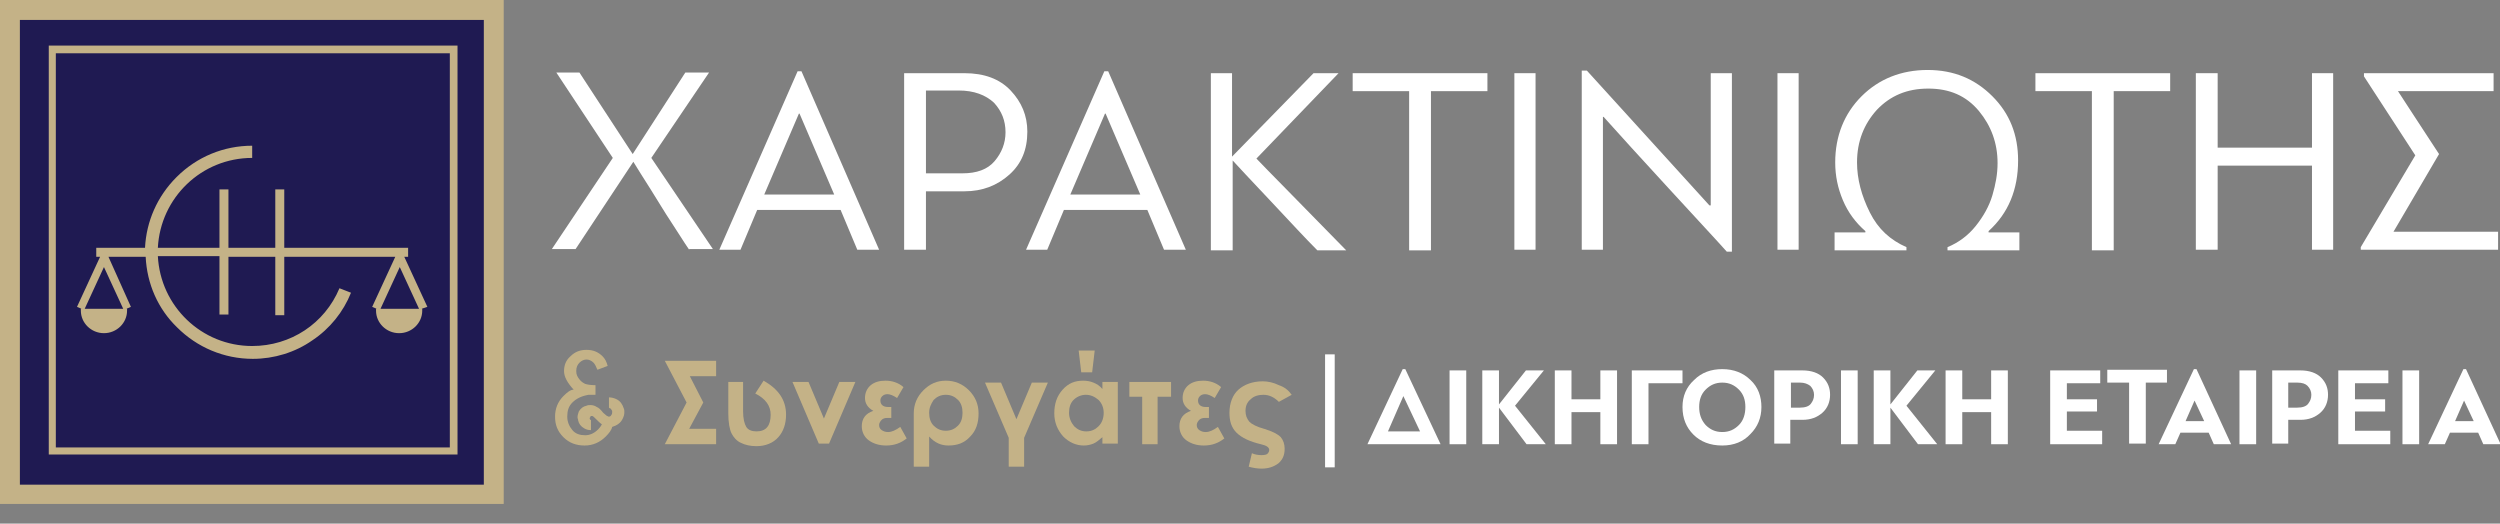 <svg fill="none" height="213" viewBox="0 0 1017 213" width="1017" xmlns="http://www.w3.org/2000/svg" xmlns:xlink="http://www.w3.org/1999/xlink"><rect x="0" y="0" width="1017" height="213" fill="#808080" stroke="none"/><clipPath id="a"><path d="m0 0h1017v205h-1017z"/></clipPath><g clip-path="url(#a)"><path d="m200.737 3.917h-196.821v197.166h196.821z" fill="#1f1a52"/><path d="m196.822 8.096v189.07h-188.73v-189.07zm8.092-8.096h-204.914v205h204.914z" fill="#c4b287"/><path d="m182.987 21.675v160.344h-160.277v-160.344zm2.871-3.134h-166.019v166.351h166.28v-166.351z" fill="#c4b287"/><path d="m173.851 124.828-9.398-20.37h1.567v-3.656h-50.381v-23.764h-3.654v23.764h-19.056v-23.764h-3.655v23.764h-25.06c1.044-20.369 17.75-36.56 38.373-36.56v-4.962c-11.486 0-22.45 4.439-30.803 12.796-7.831 7.834-12.269 18.019-12.791 28.726h-19.839v3.656h1.566l-9.397 20.37 1.827.783h-.261v.784c0 4.962 4.177 9.14 9.397 9.14 5.221 0 9.397-4.178 9.397-9.14v-.784h-.261l1.827-.783-9.136-20.37h15.14c.522 10.969 4.96 21.153 12.791 28.727 8.092 8.095 19.056 12.796 30.803 12.796 8.614 0 17.228-2.612 24.276-7.573 7.048-4.701 12.53-11.491 15.662-19.325l-4.698-1.828c-6.004 14.363-19.839 23.503-35.501 23.503-20.622 0-37.329-16.191-38.373-36.561h25.06v23.765h3.655v-23.504h19.056v23.765h3.654v-23.765h45.16l-9.398 20.37 1.828.783h-.261v.784c0 4.962 4.176 9.14 9.397 9.14s9.397-4.178 9.397-9.14v-.784h-.261zm-123.732.783h-15.662l7.831-16.974zm104.676 0 7.831-16.974 7.831 16.974z" fill="#c4b287"/><path d="m280.354 101.586c-2.35-3.395-4.699-7.312-7.309-11.229-2.611-3.917-5.221-8.357-8.354-13.319-3.132-4.962-5.481-8.618-7.048-11.229l-23.493 35.516h-9.658l24.798-37.083-22.971-34.733h9.397l21.666 33.166 21.405-33.166h9.659l-23.493 34.733 25.059 37.083h-9.658z" fill="#ffffff"/><path d="m348.745 101.586-6.787-16.191h-33.934l-6.787 16.191h-8.615l31.847-72.599h1.566l31.586 72.599zm-23.754-55.363-14.096 32.904h28.453l-14.096-32.904z" fill="#ffffff"/><path d="m367.801 101.586v-71.815h24.538c8.092 0 14.357 2.35 18.794 7.051 4.438 4.701 6.787 10.185 6.787 16.713 0 7.312-2.349 13.057-7.309 17.497s-10.963 6.79-18.272 6.79h-15.663v23.764zm22.188-64.764h-13.313v33.688h14.879c5.743 0 10.181-1.567 13.052-4.962 2.872-3.395 4.438-7.312 4.438-11.752 0-4.701-1.566-8.618-4.699-12.013-3.393-3.134-8.092-4.962-14.357-4.962z" fill="#ffffff"/><path d="m473.521 101.586-6.787-16.191h-33.935l-6.787 16.191h-8.614l31.847-72.599h1.566l31.585 72.599zm-24.015-55.363-14.096 32.904h28.453l-14.096-32.904z" fill="#ffffff"/><path d="m501.191 29.771v33.949l33.152-33.949h10.18l-33.413 34.732c3.916 4.178 16.185 16.452 36.546 37.344h-11.747c-4.699-4.7-10.964-11.49-19.056-20.108s-13.313-14.102-15.401-16.452v36.56h-8.875v-72.076z" fill="#ffffff"/><path d="m604.823 37.083h-22.711v64.764h-8.875v-64.764h-22.971v-7.312h54.818v7.312z" fill="#ffffff"/><path d="m624.922 101.586h-8.875v-71.815h8.614v71.815z" fill="#ffffff"/><path d="m652.07 101.586h-8.614v-72.86h2.088l49.858 54.841h.523v-53.796h8.614v72.598h-2.089c-4.176-4.7-12.007-13.057-23.493-25.592-11.486-12.535-20.361-22.197-26.626-29.248h-.261z" fill="#ffffff"/><path d="m731.687 101.586h-8.615v-71.815h8.615z" fill="#ffffff"/><path d="m784.416 36.038c-8.614 0-15.401 2.873-20.883 8.618-5.221 5.745-8.092 12.796-8.092 21.414 0 6.79 1.827 13.58 5.221 20.369 3.393 6.79 8.353 11.229 14.879 14.101v1.306h-29.236v-7.312h12.53v-.261-.261c-3.916-3.395-7.048-7.573-9.137-12.535-2.088-4.962-3.132-9.924-3.132-15.408 0-10.707 3.654-19.847 10.702-26.898 7.048-7.051 16.185-10.707 26.887-10.707 10.703 0 19.317 3.656 26.365 10.707 7.048 7.051 10.441 15.669 10.441 26.115 0 11.752-3.915 21.414-12.007 28.726v.522h12.529v7.312h-29.236v-1.306c4.438-1.828 8.353-4.7 11.486-8.617 3.132-3.917 5.482-8.096 6.787-12.535s2.088-8.618 2.088-13.057c0-8.095-2.61-15.146-7.57-21.153-5.221-6.268-12.008-9.14-20.622-9.14z" fill="#ffffff"/><path d="m882.827 37.083h-22.971v64.764h-8.876v-64.764h-22.971v-7.312h54.818z" fill="#ffffff"/><path d="m949.13 101.586h-8.614v-34.21h-38.372v34.21h-8.876v-71.815h8.876v30.293h38.372v-30.293h8.614z" fill="#ffffff"/><path d="m992.202 62.675-18.534 31.599h42.552v7.312h-55.865v-1.045l22.188-37.343-20.883-32.121v-1.306h52.73v7.312h-38.895c2.611 3.917 8.092 12.535 16.707 25.592z" fill="#ffffff"/><path d="m247.724 161.65c1.044 0 2.088.261 3.133.783 1.566.783 2.349 2.089 2.871 3.656.261.522.261 1.045.261 1.567 0 1.045-.261 1.828-.783 2.873-.783 1.566-2.349 2.611-4.177 3.133-.261 1.306-1.305 2.612-2.61 3.917-2.349 2.351-5.221 3.657-8.614 3.657-3.394 0-6.265-1.045-8.615-3.395-2.349-2.351-3.393-4.962-3.393-8.357 0-3.134 1.044-6.006 3.393-8.357 1.567-1.567 2.872-2.611 4.177-2.611-2.61-2.873-3.915-5.223-3.915-7.573 0-2.351.783-4.44 2.61-6.007 1.827-1.828 3.915-2.611 6.526-2.611 2.61 0 4.698.783 6.526 2.611 1.044 1.045 1.566 2.089 2.088 3.917l-4.177 1.567c-.522-1.305-1.044-2.35-1.566-2.872-.783-.784-1.827-1.306-2.871-1.306s-2.088.522-2.872 1.306c-.783.783-1.305 1.828-1.305 3.395 0 1.566.522 2.35 1.305 3.394.784 1.045 1.828 1.567 2.35 1.828.783.262 2.088.523 4.176.523v3.917h-2.871c-2.871.522-4.96 1.567-6.526 3.134s-2.088 3.395-2.088 5.745c0 2.089.783 3.917 2.088 5.484s3.132 2.089 5.221 2.089c1.827 0 3.654-.783 5.22-2.35.784-.784 1.306-1.567 1.567-2.089-.783-.523-1.567-1.306-2.611-2.351-.522-.522-1.044-1.044-1.305-1.044h-.261s0 0-.261 0l-.261.261c0 .261-.261.522-.261.522v.261c0 .262.261.523.261.523h.261v4.178h-.261c-.783 0-1.827-.261-2.61-.783-1.306-.784-2.089-1.828-2.35-3.134 0-.522-.261-.784-.261-1.306 0-.783.261-1.567.522-2.35.783-1.306 1.828-2.089 3.133-2.351.522-.261 1.044-.261 1.566-.261 1.044 0 1.827.261 2.61.784.784.261 1.567 1.044 2.611 2.35.783.784 1.305 1.045 1.566 1.306.261 0 .522.261.522.261h.261c.522 0 .783-.261 1.044-.783.261-.262.261-.784.261-1.045s0-.261 0-.522c-.261-.523-.522-.784-.783-1.045-.261 0-.261 0-.522-.261z" fill="#c4b287"/><path d="m270.434 180.713 8.876-16.974-8.876-16.975h20.883v6.268h-10.702l5.481 10.707-5.742 10.707h10.963v6.267z" fill="#c4b287"/><path d="m296.016 155.382h6.265v11.752c0 3.134.522 5.223 1.305 6.528.783 1.306 2.349 1.828 4.177 1.828 3.915 0 5.742-2.35 5.742-6.789 0-3.656-2.088-6.529-6.265-8.618l3.394-5.223c6.004 3.395 9.136 7.834 9.136 13.841 0 3.656-1.044 6.789-3.132 9.14-2.088 2.35-5.221 3.656-8.875 3.656-2.611 0-4.699-.522-6.265-1.306-1.828-.783-3.133-2.35-3.916-3.917s-1.305-4.44-1.305-8.096v-12.796z" fill="#c4b287"/><path d="m322.381 155.382h6.526l6.264 14.886 6.265-14.886h6.526l-10.702 25.07h-4.177z" fill="#c4b287"/><path d="m368.845 178.363c-2.349 1.828-4.959 2.873-8.353 2.873-2.871 0-5.221-.784-7.048-2.09-1.827-1.305-2.871-3.394-2.871-5.745 0-3.133 1.566-5.223 4.698-6.267-2.349-1.306-3.393-3.134-3.393-5.223s.783-3.917 2.349-5.223 3.655-1.828 6.004-1.828c2.61 0 5.221.783 7.309 2.611l-2.61 4.44c-1.567-1.045-2.872-1.567-3.916-1.567-.783 0-1.566.261-2.088.783-.522.523-.783 1.045-.783 1.828 0 1.567 1.044 2.612 3.132 2.612h1.305v4.439h-1.566c-1.044 0-1.827.262-2.349.784s-1.044 1.306-1.044 2.089.261 1.567 1.044 2.089 1.566.784 2.61.784c1.566 0 3.133-.784 4.96-2.09z" fill="#c4b287"/><path d="m377.982 177.58v12.273h-6.265v-21.675c0-3.656 1.305-6.789 3.915-9.401 2.611-2.611 5.482-3.917 9.137-3.917 3.654 0 6.787 1.306 9.397 3.917 2.61 2.612 3.915 5.745 3.915 9.401 0 3.918-1.044 7.051-3.393 9.402-2.349 2.611-5.221 3.656-8.875 3.656-2.872 0-5.482-1.045-7.831-3.656zm0-9.663c0 2.089.522 3.917 1.827 5.223s2.871 2.089 4.96 2.089c2.088 0 3.654-.783 4.959-2.089s1.828-3.134 1.828-5.223-.523-3.917-1.828-5.223c-1.305-1.305-2.871-2.089-4.959-2.089-2.089 0-3.655.784-4.96 2.089-1.044 1.567-1.827 3.134-1.827 5.223z" fill="#c4b287"/><path d="m416.615 178.102v11.751h-6.265v-11.751l-9.658-22.459h6.526l6.264 14.886 6.265-14.886h6.526z" fill="#c4b287"/><path d="m448.461 155.382h6.265v25.07h-6.265v-2.611c-1.305 1.044-2.349 2.089-3.654 2.611s-2.61.784-3.916.784c-3.132 0-6.003-1.306-8.353-3.656-2.349-2.612-3.654-5.746-3.654-9.402 0-3.917 1.044-7.051 3.393-9.662 2.349-2.612 4.96-3.656 8.353-3.656 1.567 0 2.872.261 4.177.783 1.305.523 2.61 1.306 3.654 2.612zm-6.787 5.223c-1.827 0-3.654.783-4.959 2.089s-1.827 3.134-1.827 5.223.783 3.917 2.088 5.484c1.305 1.306 2.871 2.089 4.96 2.089 2.088 0 3.654-.783 4.959-2.089 1.305-1.305 2.089-3.134 2.089-5.484 0-2.089-.784-3.917-2.089-5.223-1.566-1.306-3.132-2.089-5.221-2.089zm3.655-18.019-1.044 8.879h-4.438l-1.044-8.879z" fill="#c4b287"/><path d="m476.131 161.389h-5.22v19.324h-6.265v-19.324h-5.221v-6.007h16.967v6.007z" fill="#c4b287"/><path d="m498.059 178.363c-2.35 1.828-4.96 2.873-8.354 2.873-2.871 0-5.22-.784-7.048-2.09-1.827-1.305-2.871-3.394-2.871-5.745 0-3.133 1.566-5.223 4.699-6.267-2.35-1.306-3.394-3.134-3.394-5.223s.783-3.917 2.349-5.223c1.567-1.306 3.655-1.828 6.004-1.828 2.611 0 5.221.783 7.309 2.611l-2.61 4.44c-1.566-1.045-2.871-1.567-3.916-1.567-.783 0-1.566.261-2.088.783-.522.523-.783 1.045-.783 1.828 0 1.567 1.044 2.612 3.132 2.612h1.306v4.439h-1.567c-1.044 0-1.827.262-2.349.784s-1.044 1.306-1.044 2.089.261 1.567 1.044 2.089 1.566.784 2.61.784c1.567 0 3.133-.784 4.96-2.09z" fill="#c4b287"/><path d="m525.467 160.605-5.22 2.873c-1.828-1.828-3.916-2.873-6.265-2.873-2.089 0-3.916.522-5.221 1.828-1.305 1.045-2.088 2.612-2.088 4.701 0 1.828.522 3.134 1.566 4.439 1.044 1.045 3.132 2.089 6.004 2.873 3.393 1.045 5.482 2.089 6.787 3.395 1.044 1.306 1.566 2.872 1.566 4.7 0 2.612-.783 4.44-2.61 6.007-1.828 1.306-3.916 2.089-6.787 2.089-1.567 0-3.394-.261-5.221-.783l1.305-5.485c1.044.523 2.61.784 3.916.784 1.305 0 2.088-.261 2.349-.522.261-.262.783-.784.783-1.567 0-1.045-1.044-1.828-3.393-2.351-4.438-1.044-7.832-2.611-9.92-4.7s-2.871-4.701-2.871-8.096c0-3.917 1.305-7.312 3.654-9.401 2.35-2.089 5.743-3.395 9.92-3.395 2.088 0 4.437.522 6.526 1.567 2.349.783 3.915 2.089 5.22 3.917z" fill="#c4b287"/><g fill="#ffffff"><path d="m539.041 144.153h3.916v45.962h-3.916z"/><path d="m571.671 150.159 14.357 30.554h-29.758l14.357-30.554zm-.783 10.968-6.265 14.363h13.052z"/><path d="m596.469 180.713h-6.787v-30.031h6.787z"/><path d="m609.782 150.682v13.84l10.964-13.84h7.309l-11.747 14.363 12.53 15.668h-7.831l-11.225-14.885v14.885h-6.787v-30.031z"/><path d="m657.813 180.713h-6.787v-13.057h-11.747v13.057h-6.787v-30.031h6.787v11.751h11.747v-11.751h6.787z"/><path d="m670.604 155.905v24.808h-6.787v-30.031h20.622v5.223z"/><path d="m700.623 181.236c-4.96 0-8.875-1.567-11.747-4.44-2.871-2.872-4.437-6.529-4.437-11.229 0-4.44 1.566-8.096 4.698-10.968 3.133-3.134 7.048-4.44 11.486-4.44 4.699 0 8.614 1.567 11.486 4.44 3.132 2.872 4.437 6.789 4.437 10.968 0 4.439-1.566 8.095-4.437 10.968-2.872 3.134-6.787 4.701-11.486 4.701zm0-25.593c-2.871 0-4.96 1.045-6.787 2.873s-2.61 4.178-2.61 7.051c0 2.872.783 5.223 2.61 7.312 1.827 1.828 3.916 2.873 6.787 2.873 2.872 0 4.96-1.045 6.787-2.873s2.61-4.44 2.61-7.312c0-2.873-.783-5.223-2.61-7.051s-3.915-2.873-6.787-2.873z"/><path d="m721.767 180.713v-30.031h11.486c3.654 0 6.526 1.044 8.353 2.872 2.088 2.089 2.871 4.44 2.871 7.051 0 2.873-1.044 5.484-3.132 7.312s-4.699 2.873-8.092 2.873h-4.96v9.662h-6.526zm10.442-25.07h-3.655v10.185h3.655c2.088 0 3.654-.522 4.437-1.567.783-1.044 1.306-2.089 1.306-3.656 0-1.306-.523-2.611-1.567-3.656-1.044-.783-2.349-1.306-4.176-1.306z"/><path d="m755.702 180.713h-6.787v-30.031h6.787z"/><path d="m769.015 150.682v13.84l10.963-13.84h7.309l-11.746 14.363 12.529 15.668h-7.831l-11.224-14.885v14.885h-6.787v-30.031z"/><path d="m816.785 180.713h-6.787v-13.057h-11.747v13.057h-6.787v-30.031h6.787v11.751h11.747v-11.751h6.787z"/><path d="m855.157 175.491v5.222h-21.144v-30.031h20.361v5.223h-13.574v6.528h12.269v4.962h-12.269v7.834h14.357z"/><path d="m881.522 155.643h-8.614v24.809h-6.787v-24.809h-8.876v-5.223h24.277z"/><path d="m900.578 180.713-2.089-4.7h-11.485l-2.089 4.7h-6.787l14.357-30.554h1.045l14.096 30.554zm-7.832-17.758-3.654 8.357h7.57z"/><path d="m917.806 180.713h-6.787v-30.031h6.787z"/><path d="m924.332 180.713v-30.031h11.485c3.655 0 6.526 1.044 8.354 2.872 2.088 2.089 2.871 4.44 2.871 7.051 0 2.873-1.044 5.484-3.132 7.312-2.089 1.828-4.699 2.873-8.093 2.873h-4.959v9.662h-6.526zm10.18-25.07h-3.654v10.185h3.654c2.088 0 3.655-.522 4.438-1.567.783-1.044 1.305-2.089 1.305-3.656 0-1.306-.522-2.611-1.566-3.656-.783-.783-2.089-1.306-4.177-1.306z"/><path d="m972.363 175.491v5.222h-21.144v-30.031h20.361v5.223h-13.574v6.528h12.268v4.962h-12.268v7.834h14.357z"/><path d="m984.109 180.713h-6.787v-30.031h6.787z"/><path d="m1010.21 180.713-2.09-4.7h-11.481l-2.088 4.7h-6.787l14.356-30.554h1.05l14.09 30.554zm-7.83-17.758-3.653 8.357h7.573z"/></g></g></svg>